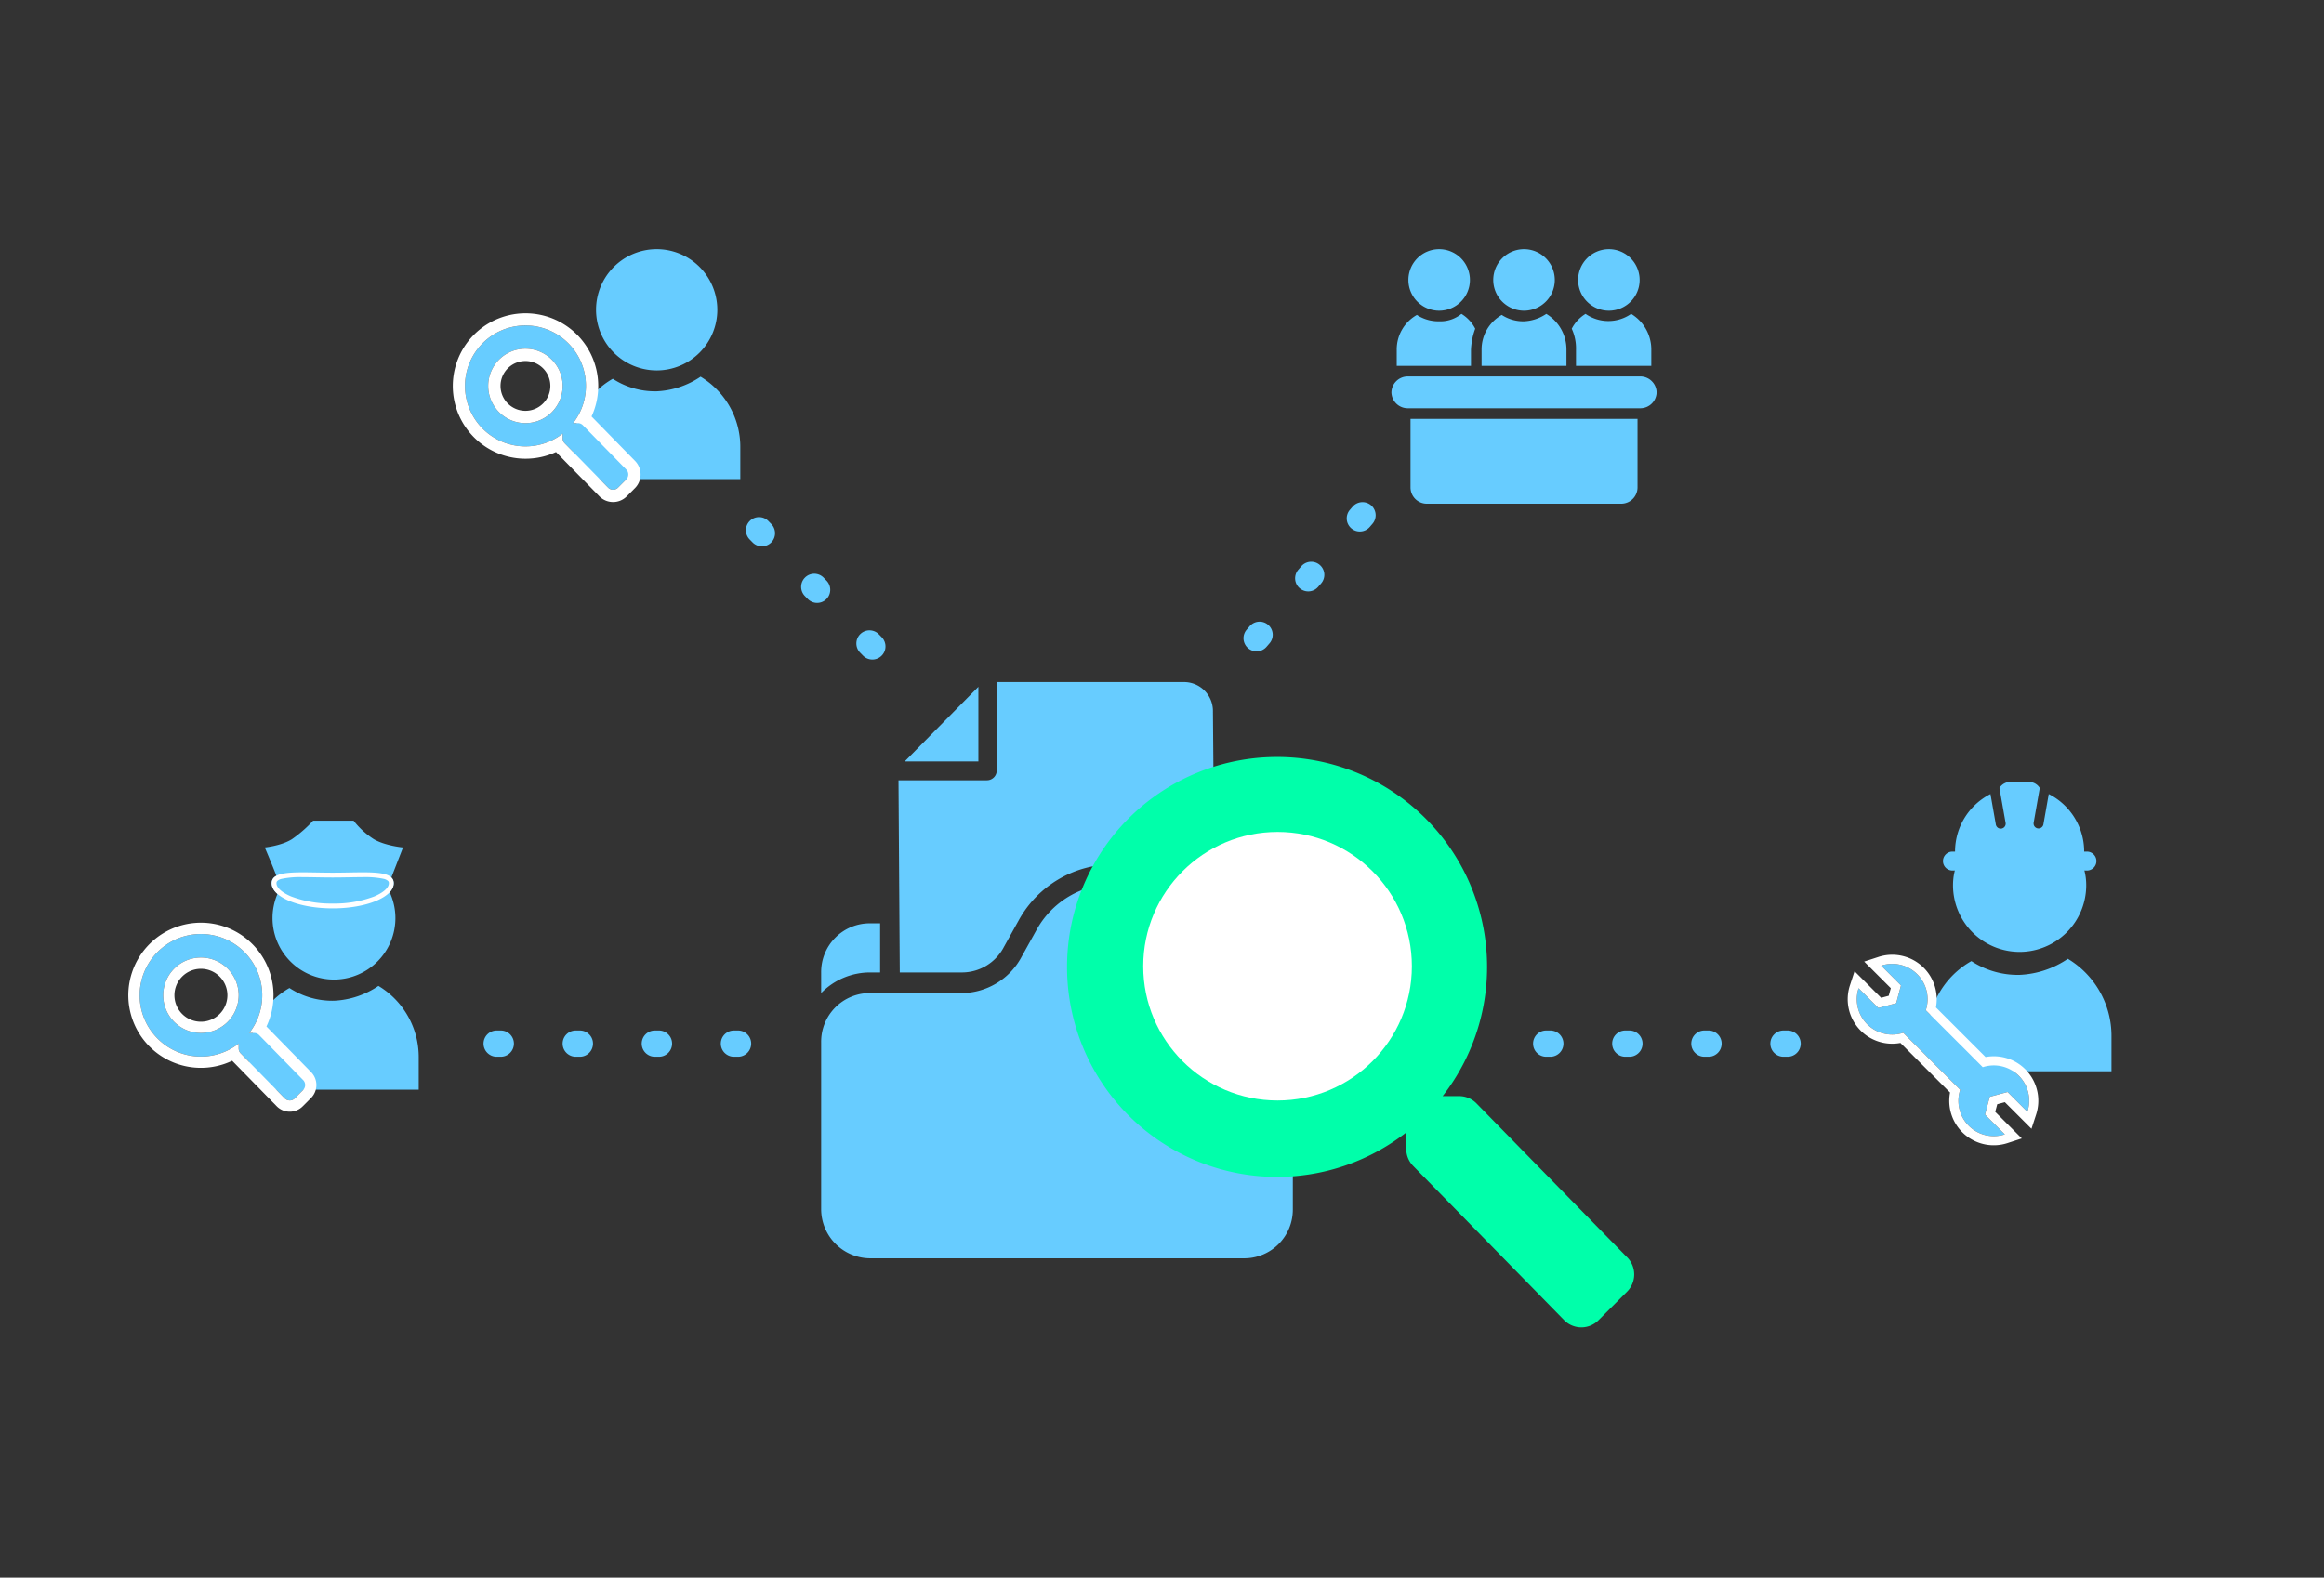 <svg xmlns="http://www.w3.org/2000/svg" width="620" height="421" viewBox="0 0 620 421">
  <rect x="0" y="0" width="620" height="421" fill="#333333" stroke="none"/>
  <g id="Group_49" data-name="Group 49" transform="translate(-380 -636)">
    <g id="Group_39" data-name="Group 39">
      <g id="Group_2" data-name="Group 2" transform="translate(599.071 818.015)">
        <path id="Path_2" data-name="Path 2" d="M17.729,29.107V16H15.107A12.98,12.98,0,0,0,2,29.107v5.505a18.2,18.2,0,0,1,13.107-5.505Z" transform="translate(-2 48.381)" fill="#67ccff"/>
        <path id="Path_3" data-name="Path 3" d="M30.161,2.4,10.5,22.323H30.161Z" transform="translate(11.783 -1.141)" fill="#67ccff"/>
        <path id="Path_4" data-name="Path 4" d="M37.719,39.419l3.932-7.078A28.8,28.8,0,0,1,67.08,17.4H93.819l-.342-40.787a7.724,7.724,0,0,0-7.864-7.864H35.8V-7.66a2.627,2.627,0,0,1-2.622,2.622H9.589l.342,51.273H26.447A12.622,12.622,0,0,0,37.719,39.419Z" transform="translate(11.041 31.253)" fill="#67ccff"/>
        <path id="Path_5" data-name="Path 5" d="M114.724,12h-34.6a23.618,23.618,0,0,0-20.71,12.321L55.479,31.4a18.242,18.242,0,0,1-16.253,9.7H15.107A12.98,12.98,0,0,0,2,54.206V98.772a13.146,13.146,0,0,0,13.107,13.107h99.617a12.98,12.98,0,0,0,13.107-13.107V25.107A12.98,12.98,0,0,0,114.724,12Z" transform="translate(-2 41.895)" fill="#67ccff"/>
      </g>
      <g id="Group_3" data-name="Group 3" transform="translate(664.612 837.955)">
        <path id="Icon_awesome-search" data-name="Icon awesome-search" d="M149.483,133.571,109.23,92.44a6.463,6.463,0,0,0-4.582-1.887h-4.393a56.031,56.031,0,1,0-9.7,9.7v4.393a6.463,6.463,0,0,0,1.887,4.582l40.253,41.131a6.441,6.441,0,0,0,9.136,0l7.627-7.627a6.5,6.5,0,0,0,.027-9.163ZM56.057,90.553a34.5,34.5,0,1,1,34.5-34.5A34.477,34.477,0,0,1,56.057,90.553Z" transform="translate(0)" fill="#0fa"/>
        <circle id="Ellipse_2" data-name="Ellipse 2" cx="35.834" cy="35.834" r="35.834" transform="translate(20.382 20.054)" fill="#fff"/>
      </g>
      <g id="Group_10" data-name="Group 10" transform="translate(751.208 702.5)">
        <g id="Group_4" data-name="Group 4" transform="translate(0 0)">
          <g id="Group_4-2" data-name="Group 4" transform="translate(0)">
            <path id="Path_21" data-name="Path 21" d="M4.1,11.206A8.206,8.206,0,1,0,12.306,3,8.212,8.212,0,0,0,4.1,11.206Z" transform="translate(0.428 -3)" fill="#67ccff"/>
            <path id="Path_22" data-name="Path 22" d="M20.306,19.413A8.206,8.206,0,1,0,12.1,11.206,8.212,8.212,0,0,0,20.306,19.413Z" transform="translate(15.066 -3)" fill="#67ccff"/>
            <path id="Path_23" data-name="Path 23" d="M11,18.721v4.245H33.639V18.721A11.1,11.1,0,0,0,28.262,9.1a11.46,11.46,0,0,1-5.943,1.981,10.462,10.462,0,0,1-5.943-1.7A10.583,10.583,0,0,0,11,18.721Z" transform="translate(13.054 8.162)" fill="#67ccff"/>
            <path id="Path_24" data-name="Path 24" d="M22.809,18.721a18.3,18.3,0,0,1,1.132-5.66A9.857,9.857,0,0,0,20.262,9.1a8.882,8.882,0,0,1-5.943,1.981,10.462,10.462,0,0,1-5.943-1.7A10.583,10.583,0,0,0,3,18.721v4.245H22.809Z" transform="translate(-1.585 8.162)" fill="#67ccff"/>
            <path id="Path_25" data-name="Path 25" d="M40.724,22.966V18.721A11.1,11.1,0,0,0,35.347,9.1a10.645,10.645,0,0,1-12.168,0A9.993,9.993,0,0,0,19.5,13.062a12.669,12.669,0,0,1,1.132,5.66v4.245Z" transform="translate(28.607 8.162)" fill="#67ccff"/>
            <path id="Path_26" data-name="Path 26" d="M20.1,11.206A8.206,8.206,0,1,0,28.306,3,8.212,8.212,0,0,0,20.1,11.206Z" transform="translate(29.705 -3)" fill="#67ccff"/>
            <path id="Path_27" data-name="Path 27" d="M60.614,41.639a4.352,4.352,0,0,0,4.245-4.245V19H4.3V37.394a4.352,4.352,0,0,0,4.245,4.245Z" transform="translate(0.794 26.277)" fill="#67ccff"/>
            <path id="Path_28" data-name="Path 28" d="M69,15H6.745A4.352,4.352,0,0,0,2.5,19.245a4.352,4.352,0,0,0,4.245,4.245H69a4.352,4.352,0,0,0,4.245-4.245A4.352,4.352,0,0,0,69,15Z" transform="translate(-2.5 18.958)" fill="#67ccff"/>
          </g>
        </g>
      </g>
      <g id="Group_9" data-name="Group 9" transform="translate(417.244 855)">
        <path id="Path_33" data-name="Path 33" d="M28.493,35.786A16.393,16.393,0,1,0,12.1,19.393,16.4,16.4,0,0,0,28.493,35.786Z" transform="translate(23.356 6.613)" fill="#67ccff"/>
        <path id="Path_34" data-name="Path 34" d="M11,28.319v3.319l5.352,5.16h39.87V28.319A22.167,22.167,0,0,0,45.481,9.1a22.892,22.892,0,0,1-11.871,3.957A20.9,20.9,0,0,1,21.74,9.665,21.139,21.139,0,0,0,11,28.319Z" transform="translate(18.238 34.995)" fill="#67ccff"/>
        <g id="Group_7" data-name="Group 7" transform="translate(0 30.234)">
          <path id="Icon_awesome-search-2" data-name="Icon awesome-search" d="M43.621,38.978l-11.746-12a1.886,1.886,0,0,0-1.337-.551H29.256a16.351,16.351,0,1,0-2.831,2.831v1.282a1.886,1.886,0,0,0,.551,1.337l11.746,12a1.88,1.88,0,0,0,2.666,0l2.226-2.226A1.9,1.9,0,0,0,43.621,38.978ZM16.358,26.425A10.067,10.067,0,1,1,26.425,16.358,10.061,10.061,0,0,1,16.358,26.425Z" transform="translate(0 0)" fill="#67ccff"/>
          <path id="Icon_awesome-search_-_Outline" data-name="Icon awesome-search - Outline" d="M40.058,44.432a1.864,1.864,0,0,0,1.33-.554l2.226-2.226a1.9,1.9,0,0,0,.008-2.674l-11.746-12a1.886,1.886,0,0,0-1.337-.551H29.256a16.351,16.351,0,1,0-2.831,2.831v1.282a1.886,1.886,0,0,0,.551,1.337l11.746,12a1.884,1.884,0,0,0,1.336.554m-23.7-38.14A10.067,10.067,0,1,1,6.292,16.358,10.061,10.061,0,0,1,16.358,6.292m23.7,41.14A4.858,4.858,0,0,1,36.6,46l-.023-.023L24.84,33.982q-.072-.073-.141-.148A19.36,19.36,0,0,1,2.669,2.669,19.362,19.362,0,0,1,33.834,24.7q.082.075.162.155l.023.023,11.742,12a4.907,4.907,0,0,1-.026,6.9l-2.221,2.221A4.836,4.836,0,0,1,40.058,47.432Zm-23.7-38.14a7.067,7.067,0,1,0,7.067,7.067A7.075,7.075,0,0,0,16.358,9.292Z" transform="translate(0 0)" fill="#fff"/>
        </g>
        <path id="Path_35" data-name="Path 35" d="M5256,1183.033c-.67-2.683-4.7-12.072-4.7-12.072s4.478-.447,7.272-2.235a33.675,33.675,0,0,0,5.622-4.918h10.8a21.6,21.6,0,0,0,5.365,4.918c3.019,1.789,7.824,2.235,7.824,2.235l-4.694,12.072Z" transform="translate(-5217.906 -1163.806)" fill="#67ccff"/>
        <path id="Path_36" data-name="Path 36" d="M16.281,2.643c8.992,0,16.281-.89,16.281,2.814s-7.289,6.707-16.281,6.707S0,9.161,0,5.457,7.289,2.643,16.281,2.643Z" transform="translate(35.23 11.243)" fill="#67ccff"/>
        <path id="Path_36_-_Outline" data-name="Path 36 - Outline" d="M8.256,3.837A23.809,23.809,0,0,0,2.634,4.3a2.571,2.571,0,0,0-1.125.553.754.754,0,0,0-.221.6c0,1.2,1.484,2.527,3.971,3.551a29.916,29.916,0,0,0,11.022,1.867A29.916,29.916,0,0,0,27.3,9.008c2.486-1.024,3.971-2.352,3.971-3.551a.755.755,0,0,0-.221-.6A2.57,2.57,0,0,0,29.928,4.3a23.812,23.812,0,0,0-5.622-.466c-1.111,0-2.307.021-3.574.043-1.428.025-2.905.051-4.451.051s-3.023-.026-4.451-.051c-1.267-.022-2.463-.043-3.574-.043m0-1.288c2.368,0,5.107.094,8.025.094,8.992,0,16.281-.89,16.281,2.814s-7.289,6.707-16.281,6.707S0,9.161,0,5.457C0,2.955,3.326,2.549,8.256,2.549Z" transform="translate(35.23 11.243)" fill="#fff"/>
      </g>
      <g id="Group_8" data-name="Group 8" transform="translate(503.75 702.5)">
        <path id="Path_31" data-name="Path 31" d="M28.274,35.347A16.174,16.174,0,1,0,12.1,19.174,16.185,16.185,0,0,0,28.274,35.347Z" transform="translate(23.167 -3)" fill="#67ccff"/>
        <path id="Path_32" data-name="Path 32" d="M11,28.062v4.549l5.553,3.817H55.617V28.062A21.871,21.871,0,0,0,45.021,9.1,22.586,22.586,0,0,1,33.309,13,20.618,20.618,0,0,1,21.6,9.658,20.857,20.857,0,0,0,11,28.062Z" transform="translate(18.133 24.921)" fill="#67ccff"/>
        <g id="Group_5" data-name="Group 5" transform="translate(-3 17.059)">
          <path id="Icon_awesome-search-3" data-name="Icon awesome-search" d="M43.038,38.457,31.449,26.615a1.861,1.861,0,0,0-1.319-.543H28.865a16.132,16.132,0,1,0-2.793,2.793V30.13a1.861,1.861,0,0,0,.543,1.319L38.2,43.291a1.855,1.855,0,0,0,2.63,0l2.2-2.2A1.871,1.871,0,0,0,43.038,38.457ZM16.14,26.072a9.932,9.932,0,1,1,9.932-9.932A9.926,9.926,0,0,1,16.14,26.072Z" transform="translate(3.286 3.286)" fill="#67ccff"/>
          <path id="Icon_awesome-search_-_Outline-2" data-name="Icon awesome-search - Outline" d="M39.808,44.124a1.839,1.839,0,0,0,1.312-.547l2.2-2.2a1.871,1.871,0,0,0,.008-2.638L31.735,26.9a1.861,1.861,0,0,0-1.319-.543H29.151a16.132,16.132,0,1,0-2.793,2.793v1.265a1.861,1.861,0,0,0,.543,1.319L38.49,43.577a1.859,1.859,0,0,0,1.318.547M16.426,6.494a9.932,9.932,0,1,1-9.932,9.932,9.926,9.926,0,0,1,9.932-9.932M39.808,47.41a5.117,5.117,0,0,1-3.642-1.51l-.025-.025L24.582,34.063q-.844.39-1.725.7A19.4,19.4,0,1,1,34.763,22.857q-.309.881-.7,1.725l.02.021L45.668,36.439a5.168,5.168,0,0,1-.028,7.266L43.447,45.9A5.1,5.1,0,0,1,39.808,47.41ZM16.426,9.78a6.646,6.646,0,1,0,6.646,6.646A6.653,6.653,0,0,0,16.426,9.78Z" transform="translate(3 3)" fill="#fff"/>
        </g>
      </g>
      <g id="Group_34" data-name="Group 34" transform="translate(-145.197 -523.847)">
        <path id="Path_81" data-name="Path 81" d="M29.868,42.21A17.781,17.781,0,0,0,47.637,24.442c0-9.8-7.965-14.267-17.768-14.267S12.1,14.638,12.1,24.442A17.781,17.781,0,0,0,29.868,42.21Z" transform="translate(1034.125 1371.659)" fill="#67ccff"/>
        <path id="Path_82" data-name="Path 82" d="M11,29.932v5l6.1,4.193H60.016V29.932A24.027,24.027,0,0,0,48.375,9.1a24.813,24.813,0,0,1-12.867,4.289A22.651,22.651,0,0,1,22.641,9.713,22.913,22.913,0,0,0,11,29.932Z" transform="translate(1028.486 1406.607)" fill="#67ccff"/>
        <path id="Path_85" data-name="Path 85" d="M30.577,28.663H66.4a2.527,2.527,0,1,0,0-5.053h-.688A17.224,17.224,0,0,0,56.267,8.242L54.84,16.335a1.321,1.321,0,0,1-1.3,1.091,1.37,1.37,0,0,1-.23-.02,1.322,1.322,0,0,1-1.07-1.531l1.629-9.245A3.453,3.453,0,0,0,50.933,5H46.045a3.452,3.452,0,0,0-2.933,1.631l1.63,9.245a1.321,1.321,0,1,1-2.6.459L40.713,8.243a17.217,17.217,0,0,0-9.447,15.367h-.689a2.527,2.527,0,0,0,0,5.054Z" transform="translate(1015.502 1363.5)" fill="#67ccff"/>
        <path id="Path_86" data-name="Path 86" d="M47.693,5.181h7.469a9.428,9.428,0,0,0-16.834,0H16.834A9.428,9.428,0,0,0,0,5.181H7.468l.949,1.643,1.51,2.617-1.51,2.616L7.468,13.7H0a9.429,9.429,0,0,0,16.834,0H38.327a9.429,9.429,0,0,0,16.834,0H47.693l-.949-1.644-1.51-2.616,1.51-2.617Z" transform="translate(1030.727 1413.869) rotate(45)" fill="#67ccff"/>
        <path id="Path_86_-_Outline" data-name="Path 86 - Outline" d="M12.39,2.44A9.43,9.43,0,0,0,3.972,7.621H11.44l2.459,4.26-2.459,4.26H3.972a9.429,9.429,0,0,0,16.834,0H42.3a9.429,9.429,0,0,0,16.834,0H51.665l-2.459-4.26,2.459-4.26h7.469a9.428,9.428,0,0,0-16.834,0H20.807A9.432,9.432,0,0,0,12.39,2.44m0-2.44a11.864,11.864,0,0,1,9.8,5.181H40.914a11.867,11.867,0,0,1,20.4,1.336l1.8,3.544H53.074l-1.05,1.82,1.051,1.82H63.109l-1.8,3.544a11.866,11.866,0,0,1-20.4,1.336H22.192A11.868,11.868,0,0,1,1.8,17.244L0,13.7H10.031l1.051-1.82-1.05-1.82H0L1.8,6.518A11.87,11.87,0,0,1,12.39,0Z" transform="translate(1029.644 1409.335) rotate(45)" fill="#fff"/>
      </g>
      <path id="Line_7" data-name="Line 7" d="M64.4,3.5H63.3A3.5,3.5,0,0,1,59.8,0a3.5,3.5,0,0,1,3.5-3.5h1.1A3.5,3.5,0,0,1,67.9,0,3.5,3.5,0,0,1,64.4,3.5Zm-21.1,0H42.2A3.5,3.5,0,0,1,38.7,0a3.5,3.5,0,0,1,3.5-3.5h1.1A3.5,3.5,0,0,1,46.8,0,3.5,3.5,0,0,1,43.3,3.5Zm-21.1,0H21.1A3.5,3.5,0,0,1,17.6,0a3.5,3.5,0,0,1,3.5-3.5h1.1A3.5,3.5,0,0,1,25.7,0,3.5,3.5,0,0,1,22.2,3.5ZM1.1,3.5H0A3.5,3.5,0,0,1-3.5,0,3.5,3.5,0,0,1,0-3.5H1.1A3.5,3.5,0,0,1,4.6,0,3.5,3.5,0,0,1,1.1,3.5Z" transform="translate(512.5 914.5)" fill="#67ccff"/>
      <path id="Line_10" data-name="Line 10" d="M64.4,3.5H63.3A3.5,3.5,0,0,1,59.8,0a3.5,3.5,0,0,1,3.5-3.5h1.1A3.5,3.5,0,0,1,67.9,0,3.5,3.5,0,0,1,64.4,3.5Zm-21.1,0H42.2A3.5,3.5,0,0,1,38.7,0a3.5,3.5,0,0,1,3.5-3.5h1.1A3.5,3.5,0,0,1,46.8,0,3.5,3.5,0,0,1,43.3,3.5Zm-21.1,0H21.1A3.5,3.5,0,0,1,17.6,0a3.5,3.5,0,0,1,3.5-3.5h1.1A3.5,3.5,0,0,1,25.7,0,3.5,3.5,0,0,1,22.2,3.5ZM1.1,3.5H0A3.5,3.5,0,0,1-3.5,0,3.5,3.5,0,0,1,0-3.5H1.1A3.5,3.5,0,0,1,4.6,0,3.5,3.5,0,0,1,1.1,3.5Z" transform="translate(792.5 914.5)" fill="#67ccff"/>
      <path id="Line_8" data-name="Line 8" d="M30.231,34.5a3.49,3.49,0,0,1-2.506-1.056l-.768-.788a3.5,3.5,0,0,1,5.012-4.887l.768.788A3.5,3.5,0,0,1,30.231,34.5ZM15.5,19.394a3.49,3.49,0,0,1-2.506-1.056l-.768-.788a3.5,3.5,0,1,1,5.012-4.887L18,13.45A3.5,3.5,0,0,1,15.5,19.394ZM.768,4.288A3.49,3.49,0,0,1-1.738,3.231l-.768-.788a3.5,3.5,0,0,1,.062-4.949,3.5,3.5,0,0,1,4.949.062l.768.788a3.5,3.5,0,0,1-.062,4.949A3.489,3.489,0,0,1,.768,4.288Z" transform="translate(582.5 777.5)" fill="#67ccff"/>
      <path id="Line_9" data-name="Line 9" d="M1.882,36.312A3.5,3.5,0,0,1-.769,30.529l.718-.834a3.5,3.5,0,1,1,5.3,4.567l-.718.834A3.492,3.492,0,0,1,1.882,36.312ZM15.65,20.323A3.5,3.5,0,0,1,13,14.539l.718-.834a3.5,3.5,0,1,1,5.3,4.567l-.718.834A3.492,3.492,0,0,1,15.65,20.323ZM29.417,4.334a3.486,3.486,0,0,1-2.282-.848,3.5,3.5,0,0,1-.369-4.936l.718-.834a3.5,3.5,0,0,1,4.936-.369,3.5,3.5,0,0,1,.369,4.936l-.718.834A3.492,3.492,0,0,1,29.417,4.334Z" transform="translate(713.363 773.5)" fill="#67ccff"/>
    </g>
    <rect id="Rectangle_118" data-name="Rectangle 118" width="620" height="421" transform="translate(380 636)" fill="none"/>
  </g>
</svg>

